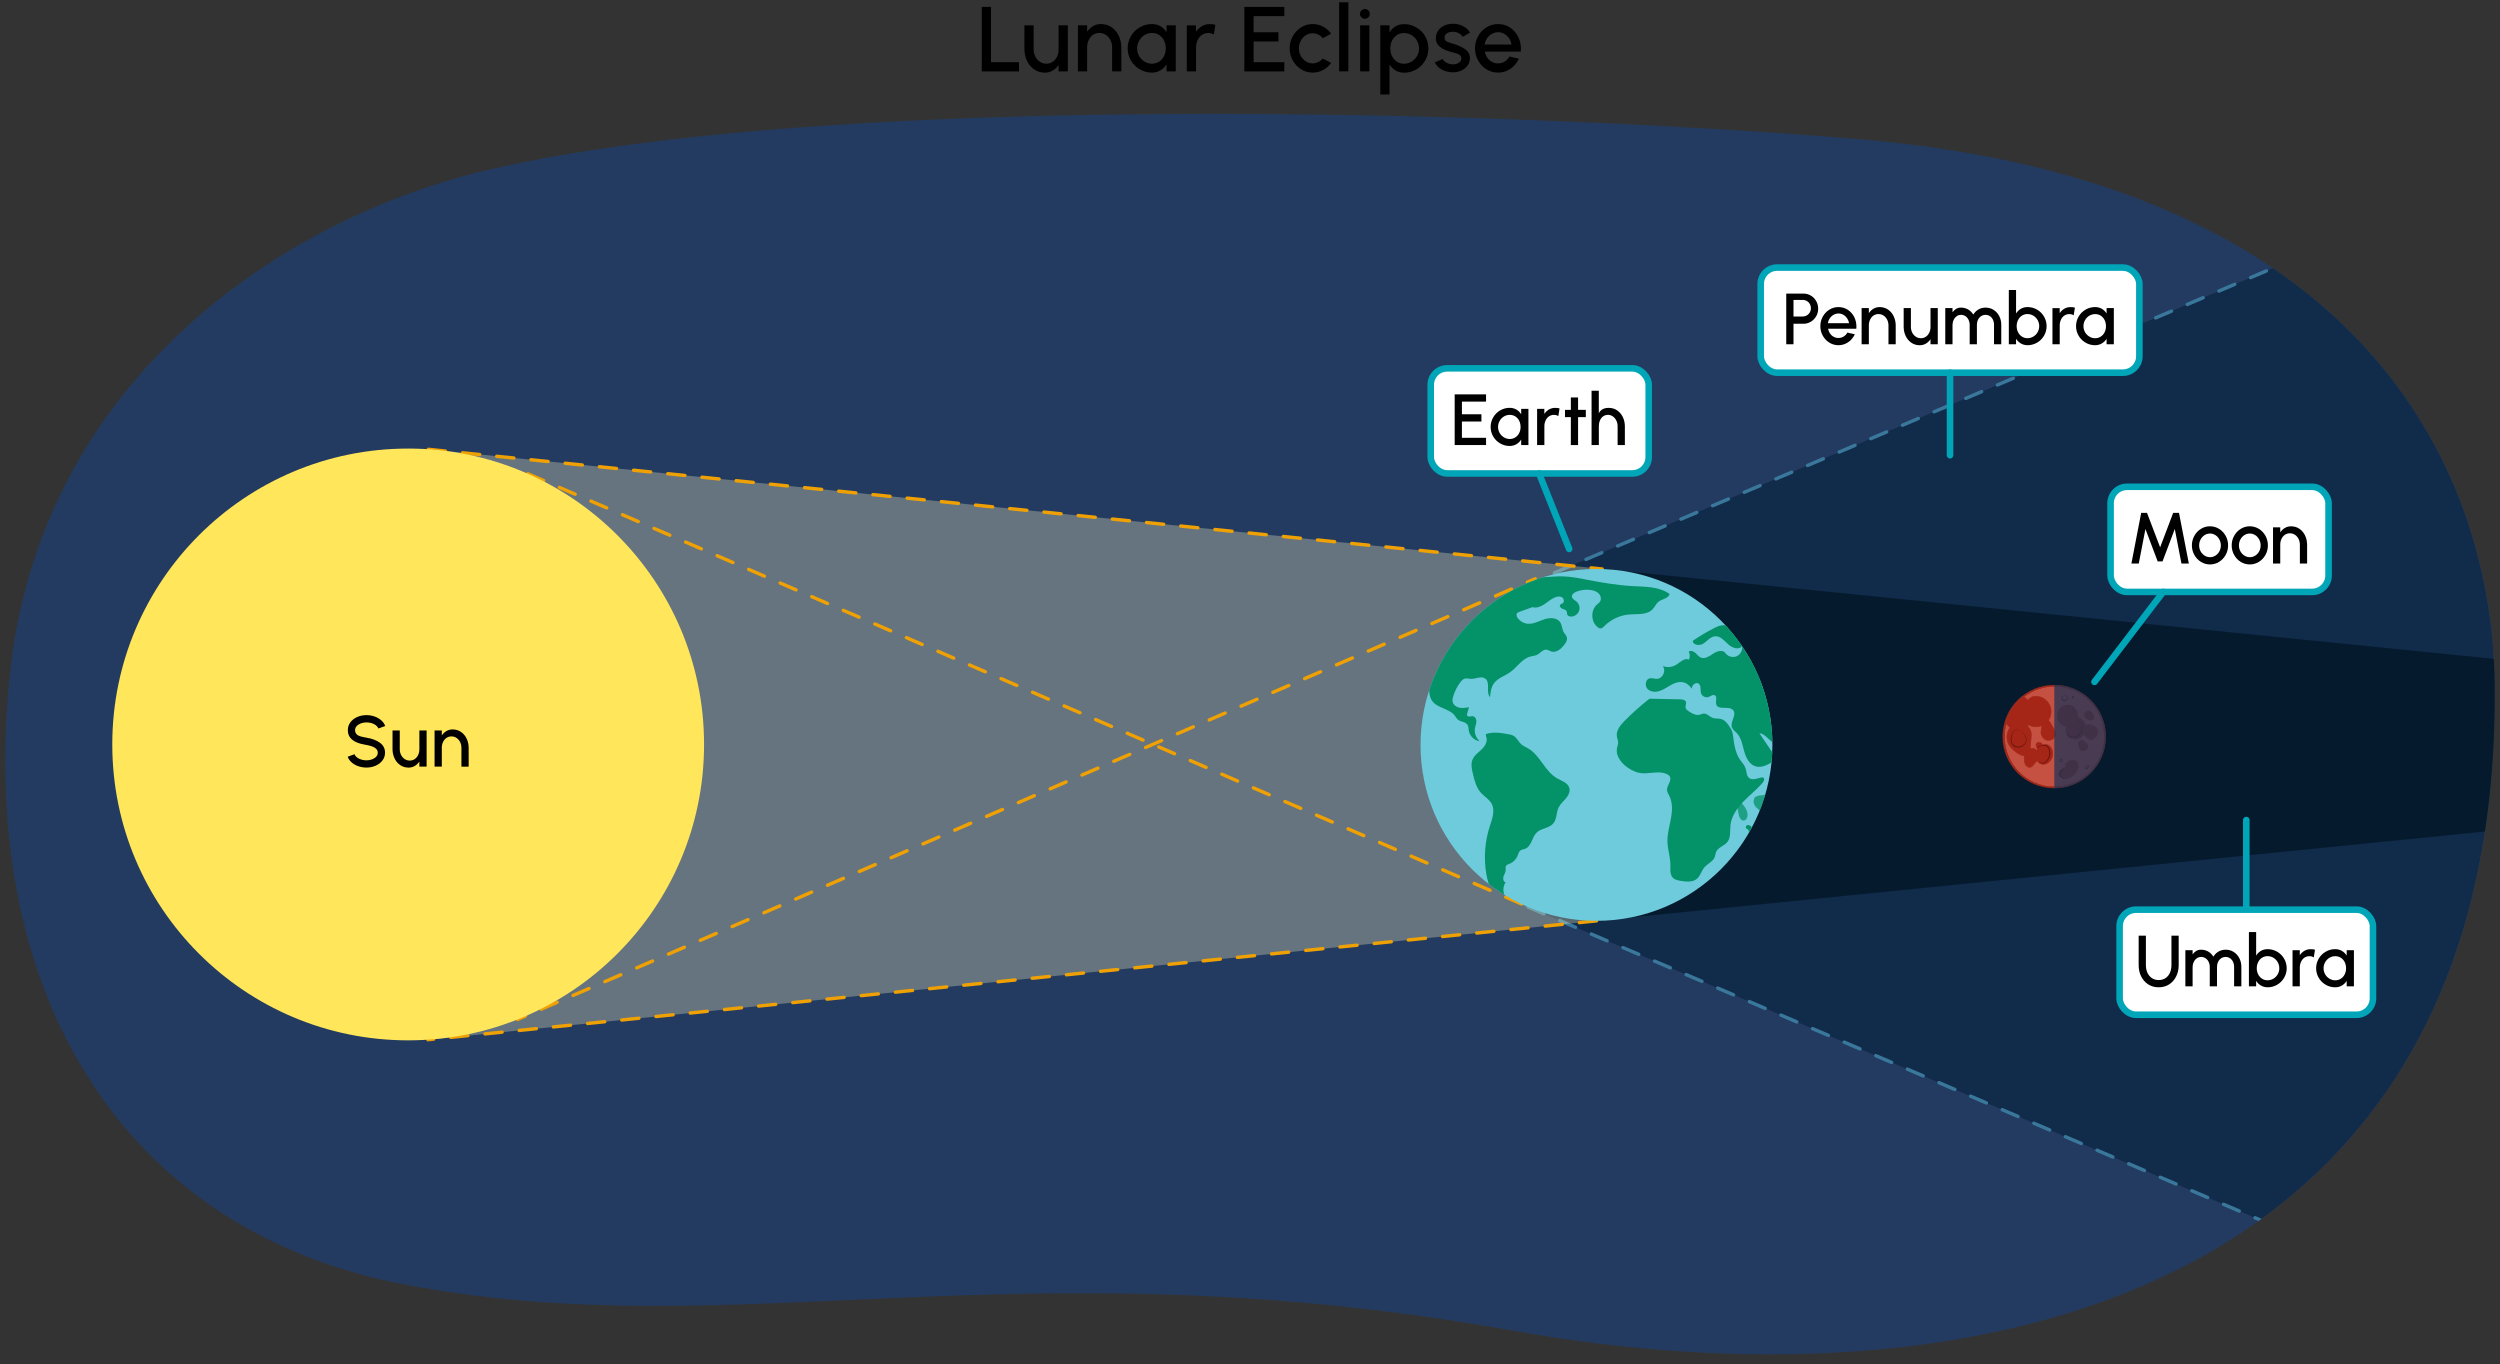 <?xml version="1.0" encoding="UTF-8"?>
<svg id="uuid-f1fe8cbf-f676-4fac-93d5-425cc1d0e5d1" data-name="Artwork" xmlns="http://www.w3.org/2000/svg" width="760" height="414.78" xmlns:xlink="http://www.w3.org/1999/xlink" viewBox="0 0 760 414.78">
  <rect x="0" y="0" width="760" height="414.78" fill="#333333" stroke="none"/>
  <defs>
    <clipPath id="uuid-913b02a9-6ce3-4a6a-98be-7a0e3c297a80">
      <path d="M2.896,206.015C11.825,115.606,86.139,65.723,150.013,51.248c102.437-23.215,304.253-17.994,414.106-9.028,158.014,12.897,193.469,104.681,194.245,165.085,2.421,188.317-159.498,222.015-297.772,197.328-152.742-27.27-236.476,5.159-337.823-14.187C39.952,374.637-6.912,305.324,2.896,206.015Z" style="fill: none;"/>
    </clipPath>
    <clipPath id="uuid-c6c45e93-d13d-44db-9c5a-e591e5d4a7a0">
      <circle cx="624.47" cy="223.918" r="15.706" style="fill: none;"/>
    </clipPath>
    <clipPath id="uuid-cdd7750e-2499-4f9e-a794-d0e29f68c8ca">
      <rect x="607.933" y="207.214" width="33.226" height="33.407" style="fill: none;"/>
    </clipPath>
    <clipPath id="uuid-bb32f1c8-5e2e-4eb6-ac1a-80c0a78da860">
      <rect x="607.933" y="207.214" width="33.226" height="33.407" style="fill: none;"/>
    </clipPath>
    <clipPath id="uuid-36f8e013-e2fd-49ec-b613-164a0ffa4f5f">
      <path d="M609.32,223.918c0,8.455,6.817,15.309,15.227,15.309s15.226-6.854,15.226-15.309-6.817-15.309-15.226-15.309-15.227,6.854-15.227,15.309" style="fill: none;"/>
    </clipPath>
    <clipPath id="uuid-cb57bf85-579e-4926-9797-090bcb37aded">
      <rect x="607.933" y="207.214" width="33.226" height="33.407" style="fill: none;"/>
    </clipPath>
    <clipPath id="uuid-49b8658a-6b9d-4563-bd24-a70cca196bc9">
      <path d="M609.32,223.918c0,8.455,6.817,15.309,15.227,15.309s15.226-6.854,15.226-15.309-6.817-15.309-15.226-15.309-15.227,6.854-15.227,15.309" style="fill: none;"/>
    </clipPath>
    <clipPath id="uuid-1aaf6b52-59a0-42d2-b7f4-5efbfc40ec54">
      <rect x="607.933" y="207.214" width="33.226" height="33.407" style="fill: none;"/>
    </clipPath>
    <clipPath id="uuid-0e84e069-c9f6-4b9e-a015-5cb5cfde63c4">
      <circle cx="485.324" cy="226.45" r="53.484" style="fill: #6dcbdb;"/>
    </clipPath>
  </defs>
  <path d="M2.896,206.015C11.825,115.606,86.139,65.723,150.013,51.248c102.437-23.215,304.253-17.994,414.106-9.028,158.014,12.897,193.469,104.681,194.245,165.085,2.421,188.317-159.498,222.015-297.772,197.328-152.742-27.27-236.476,5.159-337.823-14.187C39.952,374.637-6.912,305.324,2.896,206.015Z" style="fill: #233b60;"/>
  <g style="clip-path: url(#uuid-913b02a9-6ce3-4a6a-98be-7a0e3c297a80);">
    <g style="opacity: .7;">
      <polygon points="842.923 17.08 470.01 175.206 464.539 275.74 824.519 429.609 842.923 17.08" style="fill: #0a2342;"/>
    </g>
    <polygon points="485.324 172.785 902.937 214.891 862.936 241.969 485.324 279.94 485.324 172.785" style="fill: #051b2d;"/>
    <line x1="464.539" y1="275.74" x2="824.519" y2="429.609" style="fill: none; stroke: #3a789b; stroke-dasharray: 0 0 5.225 5.225; stroke-linecap: round; stroke-miterlimit: 10; stroke-width: 1.045px;"/>
    <line x1="842.923" y1="17.08" x2="470.01" y2="175.206" style="fill: none; stroke: #3a789b; stroke-dasharray: 0 0 5.225 5.225; stroke-linecap: round; stroke-miterlimit: 10; stroke-width: 1.045px;"/>
  </g>
  <polygon points="130.226 136.569 487.069 172.961 485.324 279.94 130.099 316.066 130.226 136.569" style="fill: #fffac7; opacity: .3;"/>
  <g style="clip-path: url(#uuid-c6c45e93-d13d-44db-9c5a-e591e5d4a7a0);">
    <g>
      <g style="clip-path: url(#uuid-cdd7750e-2499-4f9e-a794-d0e29f68c8ca);">
        <g>
          <g style="clip-path: url(#uuid-bb32f1c8-5e2e-4eb6-ac1a-80c0a78da860);">
            <path d="M639.773,223.918c0-8.455-6.817-15.309-15.226-15.309s-15.226,6.854-15.226,15.309,6.817,15.309,15.226,15.309,15.226-6.854,15.226-15.309" style="fill: #fff8f7;"/>
          </g>
          <g style="clip-path: url(#uuid-36f8e013-e2fd-49ec-b613-164a0ffa4f5f);">
            <g>
              <path d="M623.543,216.316c.007-2.563-2.066-4.647-4.629-4.654-2.557,0-2.817,2.46-5.628,4.459-2.087,1.485,3.071,4.849,5.628,4.849,2.563-.007,4.636-2.09,4.629-4.654" style="fill: #510b0b;"/>
              <path d="M617.508,223.628c.242-2.364-2.116-4.398-4.349-3.835s-3.537,3.04-2.916,5.534,4.901,5.522,6.027,3.969c1.355-1.87,.975-3.11,1.237-5.668" style="fill: #510b0b;"/>
              <path d="M617.264,216.312c-.622-2.493-.443-6.194-5.167-3.496-2.001,1.143-3.537,3.041-2.916,5.534s2.935,4.058,5.167,3.495,3.538-3.04,2.916-5.533" style="fill: #510b0b;"/>
              <path d="M623.92,229.974c.436-1.649-.303-3.277-1.651-3.638s-2.793,.685-3.229,2.333,.304,3.277,1.651,3.637,2.794-.684,3.229-2.333" style="fill: #510b0b;"/>
              <path d="M619.671,230.966c1.323-.951-.217-3.122-1.418-3.443s-2.916,.645-2.931,2.28c-.017,1.842,.217,3.122,1.418,3.443s1.55-1.288,2.931-2.28" style="fill: #510b0b;"/>
              <path d="M624.783,222.538c.536,1.825-1.125,2.571-2.207,2.571s-2.34-1.525-2.12-2.695c.655-3.474,.248-4.783,1.274-4.438,.844,.284,2.716,3.419,3.052,4.561" style="fill: #510b0b;"/>
              <path d="M620.956,226.591c0,.509-.158,1.681-.665,1.681s-1.377-1.224-1.377-1.733c-.001-.508,.409-.92,.917-.922h0c.506,0,1.125,.464,1.125,.973" style="fill: #510b0b;"/>
              <path d="M631.635,217.585c0,1.814-1.383,3.284-3.09,3.284s-3.09-1.471-3.09-3.284,1.384-3.284,3.09-3.284,3.09,1.47,3.09,3.284" style="fill: #510b0b;"/>
              <path d="M628.107,220.832c-.473-1.736,.45-3.247,2.046-3.247s3.995,1.585,3.995,3.385-1.528,3.903-3.116,3.74c-3.417-.354-2.347-1.754-2.925-3.876" style="fill: #510b0b;"/>
              <path d="M632.205,227.683c.021,.079,.055,.155,.101,.223,.099,.109,.233,.181,.379,.204,.56,.137,1.198,.074,1.64-.298,.31-.267,.471-.667,.434-1.075-.055-.504-.462-.713-.82-.997-.346-.273-.677-.648-1.154-.648-.437,.036-.816,.314-.982,.72-.097,.291,.048,.642,.124,.924,.086,.317,.179,.633,.28,.946" style="fill: #510b0b;"/>
              <path d="M633.828,220.74c-.082,.059-.151,.133-.205,.218-.056,.115-.089,.24-.096,.368-.07,.571-.138,1.166,.052,1.708,.195,.556,.635,.983,1.061,1.388,.259,.246,.555,.509,.912,.509,.276-.027,.537-.138,.748-.319,.391-.259,.741-.577,1.036-.942,.296-.37,.453-.833,.443-1.307-.037-.632-.461-1.192-.992-1.531-.404-.242-.847-.413-1.309-.506-.311-.099-.645-.089-.95,.027-.25,.095-.486,.225-.7,.386" style="fill: #510b0b;"/>
              <path d="M633.69,217.317c-.031,.282,.056,.564,.241,.779,.334,.291,.694,.55,1.076,.775,.231,.148,.513,.094,.786,.084,.168-.026,.32-.115,.425-.248,.175-.152,.293-.359,.335-.587,.003-.148-.022-.294-.075-.432-.079-.306-.202-.598-.366-.868-.188-.247-.437-.439-.723-.558-.538-.316-1.231-.136-1.547,.402-.116,.197-.169,.424-.153,.652" style="fill: #510b0b;"/>
              <path d="M627.914,232.421c-.07,.303-.059,.624-.165,.916-.896,.126-1.625,.784-1.842,1.662-.069,.238-.054,.493,.042,.721,.07,.128,.165,.241,.279,.332,.768,.659,1.918,.753,2.859,.385s1.685-1.138,2.197-2.013c.313-.535,.554-1.138,.527-1.758s-.376-1.254-.954-1.475c-.463-.177-.981-.069-1.461,.057-.572,.15-1.334,.538-1.481,1.17" style="fill: #510b0b;"/>
            </g>
          </g>
          <g style="clip-path: url(#uuid-cb57bf85-579e-4926-9797-090bcb37aded);">
            <ellipse cx="624.546" cy="223.918" rx="15.226" ry="15.309" style="fill: none; stroke: #510b0b; stroke-miterlimit: 10; stroke-width: .137px;"/>
          </g>
          <g style="clip-path: url(#uuid-49b8658a-6b9d-4563-bd24-a70cca196bc9);">
            <g>
              <path d="M623.543,216.316c.007-2.563-2.066-4.647-4.629-4.654-2.557,0-2.817,2.46-5.628,4.459-2.087,1.485,3.071,4.849,5.628,4.849,2.563-.007,4.636-2.09,4.629-4.654h0Z" style="fill: none; stroke: #510b0b; stroke-miterlimit: 10; stroke-width: .137px;"/>
              <path d="M617.508,223.628c.242-2.364-2.116-4.398-4.349-3.835s-3.537,3.04-2.916,5.534,4.901,5.522,6.027,3.969c1.356-1.87,.976-3.11,1.238-5.668Z" style="fill: none; stroke: #510b0b; stroke-miterlimit: 10; stroke-width: .137px;"/>
              <path d="M617.264,216.312c-.622-2.493-.443-6.194-5.167-3.496-2.001,1.143-3.537,3.041-2.916,5.534s2.935,4.058,5.167,3.495,3.537-3.04,2.916-5.533Z" style="fill: none; stroke: #510b0b; stroke-miterlimit: 10; stroke-width: .137px;"/>
              <path d="M623.92,229.974c.436-1.649-.303-3.277-1.651-3.638s-2.793,.685-3.229,2.333,.304,3.277,1.651,3.637,2.794-.684,3.229-2.333Z" style="fill: none; stroke: #510b0b; stroke-miterlimit: 10; stroke-width: .137px;"/>
              <path d="M619.671,230.966c1.323-.951-.217-3.122-1.418-3.443s-2.916,.645-2.931,2.28c-.017,1.842,.217,3.122,1.418,3.443s1.55-1.288,2.931-2.28Z" style="fill: none; stroke: #510b0b; stroke-miterlimit: 10; stroke-width: .137px;"/>
              <path d="M624.783,222.538c.536,1.825-1.125,2.571-2.207,2.571s-2.34-1.525-2.12-2.695c.655-3.474,.248-4.783,1.274-4.438,.844,.286,2.716,3.42,3.052,4.562Z" style="fill: none; stroke: #510b0b; stroke-miterlimit: 10; stroke-width: .137px;"/>
              <path d="M620.956,226.591c0,.509-.158,1.681-.665,1.681s-1.377-1.224-1.377-1.733c-.001-.508,.409-.92,.917-.922h0c.507,0,1.125,.464,1.125,.973Z" style="fill: none; stroke: #510b0b; stroke-miterlimit: 10; stroke-width: .137px;"/>
              <path d="M631.635,217.585c0,1.814-1.383,3.284-3.09,3.284s-3.09-1.471-3.09-3.284,1.384-3.284,3.09-3.284,3.09,1.47,3.09,3.284Z" style="fill: none; stroke: #510b0b; stroke-miterlimit: 10; stroke-width: .137px;"/>
              <path d="M628.107,220.832c-.473-1.736,.45-3.247,2.046-3.247s3.995,1.585,3.995,3.385-1.528,3.903-3.116,3.74c-3.417-.355-2.347-1.755-2.925-3.878Z" style="fill: none; stroke: #510b0b; stroke-miterlimit: 10; stroke-width: .137px;"/>
              <path d="M632.205,227.683c.021,.079,.055,.155,.101,.223,.099,.109,.233,.181,.379,.204,.56,.137,1.198,.074,1.64-.298,.31-.267,.471-.667,.434-1.075-.055-.504-.462-.713-.82-.997-.346-.273-.677-.648-1.154-.648-.437,.036-.816,.314-.982,.72-.097,.291,.048,.642,.124,.924,.086,.318,.179,.634,.28,.947Z" style="fill: none; stroke: #510b0b; stroke-miterlimit: 10; stroke-width: .137px;"/>
              <path d="M633.828,220.74c-.082,.059-.151,.133-.205,.218-.056,.115-.089,.24-.096,.368-.07,.571-.138,1.166,.052,1.708,.195,.556,.635,.983,1.061,1.388,.259,.246,.555,.509,.912,.509,.276-.027,.537-.138,.748-.319,.391-.259,.741-.577,1.036-.942,.296-.37,.453-.833,.443-1.307-.037-.632-.461-1.192-.992-1.531-.404-.242-.847-.413-1.309-.506-.311-.099-.645-.089-.95,.027-.25,.095-.486,.225-.7,.386Z" style="fill: none; stroke: #510b0b; stroke-miterlimit: 10; stroke-width: .137px;"/>
              <path d="M633.69,217.317c-.031,.282,.056,.564,.241,.779,.334,.291,.694,.55,1.076,.775,.231,.148,.513,.094,.786,.084,.168-.026,.32-.115,.425-.248,.175-.152,.293-.359,.335-.587,.003-.148-.022-.294-.075-.432-.079-.306-.202-.598-.366-.868-.188-.247-.437-.439-.723-.558-.538-.316-1.231-.136-1.547,.402-.116,.197-.169,.424-.153,.652h0Z" style="fill: none; stroke: #510b0b; stroke-miterlimit: 10; stroke-width: .137px;"/>
              <path d="M627.914,232.421c-.07,.303-.059,.624-.165,.916-.896,.126-1.625,.784-1.842,1.662-.069,.238-.054,.493,.042,.721,.07,.128,.165,.241,.279,.332,.768,.659,1.918,.753,2.859,.385s1.685-1.138,2.197-2.013c.313-.535,.554-1.138,.527-1.758s-.376-1.254-.954-1.475c-.463-.177-.981-.069-1.461,.057-.572,.151-1.334,.539-1.481,1.171Z" style="fill: none; stroke: #510b0b; stroke-miterlimit: 10; stroke-width: .137px;"/>
            </g>
          </g>
          <g style="clip-path: url(#uuid-1aaf6b52-59a0-42d2-b7f4-5efbfc40ec54);">
            <ellipse cx="624.546" cy="223.918" rx="15.226" ry="15.309" style="fill: none; stroke: #510b0b; stroke-miterlimit: 10; stroke-width: .137px;"/>
          </g>
        </g>
      </g>
      <circle cx="624.47" cy="223.918" r="15.706" style="fill: #b72c1a; opacity: .82;"/>
    </g>
    <g>
      <g style="isolation: isolate;">
        <path d="M627.952,211.464c-1.011-.163-1.498,1.273-.415,1.428,.388,.086,.732-.22,.813-.637,.124-.417-.192-.851-.723-.791,.487-.214,1.014,.256,.906,.814-.052,.843-1.163,1.169-1.666,.487-.515-.714,.387-1.631,1.085-1.301h0Z" style="fill: #510b0b;"/>
      </g>
      <g style="isolation: isolate;">
        <path d="M628.296,220.788c-1.367,4.47,4.854,4.096,4.546,.038-.008-1.072-.861-1.97-1.921-2.139,2.55,.134,2.712,3.765,.905,5.02-2.295,1.484-4.732-.368-3.529-2.919h0Z" style="fill: #510b0b;"/>
      </g>
      <g style="isolation: isolate;">
        <path d="M619.161,227.918c.175-1.046,1.415-1.565,2.397-1.453,1.136,.13,1.664,1.362,1.732,2.383,.081,2.038-2.225,4.585-3.906,2.374,1.762,1.899,3.705-.391,3.668-2.368-.048-.916-.503-2.059-1.524-2.206-.941-.151-2.091,.35-2.366,1.27h0Z" style="fill: #510b0b;"/>
      </g>
      <g style="isolation: isolate;">
        <path d="M628.504,234.08c-.532,.087-1.117-.052-1.538,.117-.949,.45-.801,1.74,.087,2.21,.409,.26,.942,.375,1.444,.176-.376,.321-1.095,.237-1.533-.014-1.071-.486-1.237-2.086-.058-2.548,.517-.137,1.127,.01,1.597,.058h0Z" style="fill: #510b0b;"/>
      </g>
      <g style="isolation: isolate;">
        <path d="M625.991,230.887c.004,.401,.653,.85,.757,.344,.121-.429-.617-.645-.757-.125-.099-.242,.291-.56,.561-.461,.472,.059,.607,.755,.184,.982-.41,.189-.92-.398-.745-.74h0Z" style="fill: #510b0b;"/>
      </g>
      <g style="isolation: isolate;">
        <path d="M634.222,232.648c-.132,.299-.19,.854,.092,.956,.61-.271,.576-1.478-.201-.738,.021-.24,.499-.574,.741-.211,.28,.422-.063,1.03-.509,1.164-.555,.009-.417-.988-.124-1.171h0Z" style="fill: #510b0b;"/>
      </g>
      <g style="isolation: isolate;">
        <path d="M629.943,211.674c.072,.186,.135,.35,.163,.508-.308-.259,.053-.072,.303-.178-.279,.343-.072-.006-.131-.288l.125,.151c-.095-.036-.168-.087-.249-.076-.081,.005-.211,.055-.325,.11-.03-.053,.2-.211,.273-.242,.106-.044,.3-.035,.38,.028,.026,.176,.041,.359,0,.537-.184,.049-.372,.023-.552-.004-.003-.018-.009-.532-.011-.549l.024,.004h0Z" style="fill: #510b0b;"/>
      </g>
      <g style="isolation: isolate;">
        <path d="M614.225,222.331c-1.959-1.749-3.215,1.709-2.657,3.26,.154,.604,.64,1.047,1.19,1.263,1.098,.489,2.609-.143,3.025-1.343,.504-1.297-.468-2.538-1.558-3.181h0Zm.015-.019c1.132,.623,2.153,1.888,1.667,3.241-.41,1.284-1.983,2.024-3.237,1.522-1.999-.809-1.665-3.863-.225-5.061,.612-.428,1.302-.182,1.794,.299h0Z" style="fill: #510b0b;"/>
      </g>
    </g>
    <rect x="624.511" y="206.747" width="20.402" height="35.468" style="fill: #1f3557; opacity: .75;"/>
  </g>
  <line x1="160.466" y1="144.024" x2="466.71" y2="276.603" style="fill: none; stroke: #efa003; stroke-dasharray: 0 0 5.225 5.225; stroke-linecap: round; stroke-miterlimit: 10; stroke-width: 1.045px;"/>
  <g>
    <line x1="466.71" y1="175.947" x2="464.313" y2="176.985" style="fill: none; stroke: #efa003; stroke-linecap: round; stroke-miterlimit: 10; stroke-width: 1.045px;"/>
    <line x1="459.478" y1="179.078" x2="162.144" y2="307.836" style="fill: none; stroke: #efa003; stroke-dasharray: 0 0 5.269 5.269; stroke-linecap: round; stroke-miterlimit: 10; stroke-width: 1.045px;"/>
    <line x1="159.727" y1="308.882" x2="157.329" y2="309.921" style="fill: none; stroke: #efa003; stroke-linecap: round; stroke-miterlimit: 10; stroke-width: 1.045px;"/>
  </g>
  <line x1="485.324" y1="279.94" x2="130.099" y2="316.066" style="fill: none; stroke: #efa003; stroke-dasharray: 0 0 5.225 5.225; stroke-linecap: round; stroke-miterlimit: 10; stroke-width: 1.045px;"/>
  <line x1="130.226" y1="136.59" x2="487.069" y2="172.981" style="fill: none; stroke: #efa003; stroke-dasharray: 0 0 5.225 5.225; stroke-linecap: round; stroke-miterlimit: 10; stroke-width: 1.045px;"/>
  <circle cx="124.085" cy="226.314" r="89.951" style="fill: #ffe65a;"/>
  <g id="uuid-1daaee2a-c372-4444-a752-619f921581d6" data-name="Earth">
    <circle cx="485.324" cy="226.45" r="53.484" style="fill: #6dcbdb;"/>
    <g style="clip-path: url(#uuid-0e84e069-c9f6-4b9e-a015-5cb5cfde63c4);">
      <g>
        <path d="M502.419,185.181c.651-.703,1.015-1.663,1.77-2.253,1.115-.873,3.044-.972,3.363-2.351-3.174-2.293-7.405-2.197-11.314-2.406-4.685-.251-9.32-1.071-13.928-1.956-2.399-.461-4.809-.942-7.252-1.001-2.925-.071-5.851,.466-8.769,.244-2.268-.173-4.518-.802-6.783-.596-3.353,.305-6.36,2.409-9.721,2.616-4.941,.305-9.523-3.53-14.434-2.903-1.415,.181-2.754,.727-4.075,1.269-3.897,1.599-8.013,3.369-10.404,6.836,2.621,.806,5.369-.498,8.084-.885,2.976-.425,6.1,.317,8.577,2.019,.422,2.163-.553,5.096-1.907,6.81-1.382,1.748-3.095,3.249-4.208,5.179-1.114,1.93-1.496,4.532-.136,6.297,.624,.81,1.546,1.355,2.151,2.179,1.797,2.449,.176,6.264,1.912,8.757,1.604,2.304,5.269,2.309,6.947,4.56,.283,.379,.501,.815,.856,1.128,.861,.757,2.351,.649,2.975,1.61,.335,.517,.297,1.179,.395,1.788,.262,1.628,1.685,2.997,3.321,3.197-1.144-.954-1.717-2.546-1.445-4.011,.126-.678,.419-1.329,.432-2.018,.013-.69-.386-1.471-1.071-1.55-.644-.075-1.576,.349-1.772-.269-.052-.164-.007-.342,.038-.508,.177-.657,.355-1.313,.532-1.97-.962,.175-1.954,.349-2.91,.142s-1.877-.892-2.053-1.854c-.09-.494,.021-1.001,.159-1.484,.451-1.579,1.197-3.074,2.186-4.385,.378-.501,.836-1.002,1.449-1.136,.53-.116,1.074,.066,1.616,.097,1.559,.091,3.318-1.007,4.552-.051,1.582,1.224,.1,4.117,1.412,5.627,.15-1.467,.326-3.009,1.185-4.207,1.167-1.628,3.279-2.219,4.915-3.376,2.122-1.501,3.58-4.057,6.084-4.756,.727-.203,1.511-.235,2.18-.583,.96-.499,1.698-1.633,2.775-1.534,.532,.049,.982,.406,1.491,.567,1.463,.464,2.901-.74,3.862-1.936,.562-.7,1.111-1.578,.854-2.437-.16-.535-.602-.931-.889-1.411-.57-.952-.508-2.195-1.126-3.117-.981-1.463-3.156-1.445-4.827-.888-1.67,.558-3.305,1.502-5.059,1.345-1.207-.108-2.353-.773-3.046-1.768-.299-.429-.503-1.044-.17-1.447,.159-.193,.406-.286,.641-.371,1.338-.486,2.676-.971,4.014-1.457,1.191,.362,2.518-.147,3.576-.84,1.124-.737,2.127-1.692,3.383-2.171,.669-.255,1.468-.349,2.067,.042,.599,.392,.772,1.407,.179,1.807-.253,.171-.604,.214-.777,.466-.296,.429,.194,.983,.68,1.172,.486,.189,1.086,.307,1.301,.782,.143,.317,.058,.701,.198,1.019,.185,.42,.7,.588,1.159,.586,1.046-.006,2.052-.714,2.411-1.696,.359-.982,.046-2.172-.75-2.851-.534-.455-1.315-.79-1.402-1.486-.091-.724,.655-1.259,1.334-1.527,1.384-.546,2.912-.725,4.385-.512,.884,.128,1.787,.417,2.411,1.056,.625,.639,.883,1.695,.407,2.451-.244,.387-.638,.648-.977,.954-1.944,1.751-1.795,5.288,.291,6.868,.229,.174,.49,.33,.778,.342,.504,.021,.907-.389,1.263-.747,1.987-1.997,4.699-3.258,7.507-3.489,2.505-.207,5.442,.227,7.149-1.617Z" style="fill: #049268;"/>
        <path d="M473.336,236.6c-3.697-2.108-5.12-6.976-8.804-9.105-.704-.407-1.482-.707-2.088-1.249-.834-.745-1.278-1.892-2.222-2.49-.551-.349-1.213-.47-1.855-.584-2.227-.394-4.583-.778-6.699,.022l.114,.761c.574,1.316-.293,2.819-1.323,3.819-1.03,1.001-2.302,1.858-2.834,3.192-.527,1.319-.207,2.806,.118,4.189,.49,2.081,1.028,4.257,2.456,5.848,1.046,1.165,2.527,1.962,3.267,3.342,1.125,2.099,.141,4.641-.59,6.908-1.496,4.639-1.853,9.64-1.032,14.444,.337,1.968,.89,3.95,2.06,5.568,1.17,1.618,3.053,2.824,5.048,2.761-1.921-1.123-2.532-3.992-1.236-5.801-.681-.138-.869-1.058-.666-1.722,.203-.664,.642-1.267,.674-1.961,.02-.443-.123-.925,.101-1.307,.207-.352,.643-.478,1.023-.627,1.137-.447,2.072-1.381,2.521-2.517,.211-.533,.342-1.142,.788-1.504,.419-.341,1.005-.366,1.508-.562,1.936-.753,2.024-3.545,3.532-4.975,1.383-1.312,3.732-1.251,4.978-2.693,1.14-1.319,.892-3.342,1.656-4.909,.51-1.047,1.436-1.818,2.189-2.707,.753-.888,1.367-2.06,1.06-3.183-.432-1.584-2.317-2.146-3.743-2.959Z" style="fill: #049268;"/>
        <path d="M536.049,236.41c-.216-.129-.491-.084-.735-.022-1.221,.309-2.653,.903-3.617,.093-.829-.696-.718-1.978-1.073-3.001-.324-.932-1.05-1.656-1.616-2.465-1.426-2.038-1.825-4.602-2.13-7.07-.076-.612-.151-1.235-.391-1.803-.138-.325-.327-.626-.516-.925-.686-1.087-1.476-2.256-2.709-2.618-.879-.258-1.859-.056-2.709-.398-.89-.358-1.577-1.284-2.536-1.27-.485,.007-.928,.264-1.402,.365-1.132,.242-2.242-.415-3.215-1.043-.411-.266-.855-.576-.97-1.052-.148-.613,.314-1.279,.08-1.865-.243-.611-1.047-.72-1.705-.734-3.099-.064-6.198-.129-9.296-.193l-.302,.192c-2.586,2.026-5.041,4.219-7.345,6.561-1.297,1.319-2.641,2.977-2.325,4.8,.103,.596,.384,1.164,.382,1.77-.002,.511-.207,.997-.318,1.496-.628,2.811,1.751,5.434,4.293,6.79,.778,.415,1.597,.77,2.463,.939,2.758,.538,5.792-.829,8.34,.357,.366,.171,.723,.404,.925,.754,.727,1.256-.936,2.676-.849,4.125,.039,.643,.421,1.204,.71,1.78,1.056,2.105,.906,4.606,.475,6.921-.431,2.315-1.118,4.614-1.056,6.968,.063,2.386,.896,4.708,.903,7.095,.004,1.352-.192,2.9,.746,3.874,.641,.665,1.625,.836,2.538,.973,1.629,.243,3.48,.429,4.747-.625,1.071-.891,1.381-2.411,2.28-3.477,.991-1.174,2.684-1.793,3.2-3.24,.169-.474,.188-.993,.378-1.459,.581-1.425,2.448-1.817,3.416-3.014,1.101-1.361,.771-3.329,.948-5.071,.28-2.756,1.951-5.182,3.87-7.179,1.92-1.997,4.138-3.703,5.931-5.816,.377-.445,.691-1.216,.19-1.515Z" style="fill: #049268;"/>
        <path d="M568.654,248.373c1.068-.53,.489-2.124-.081-3.171-.84-1.538-.963-4.04,.735-4.481,.268,1.262,.931,2.704,1.929,3.335-.005,.039-.008,.078-.007,.118,.013,.578,.538,1.008,1.086,1.05,.634,.049,1.183-.379,1.661-.742,.878-.666,1.768-1.551,1.938-2.692,.168-1.129-.454-2.015-1.032-2.913l-.005-.008c.705-.389,1.498-.652,2.251-.844,1.978-.503,4.055-.725,5.768-1.933,.209-.147,.28-.38,.249-.598,1.525-.985,2.528-2.612,3.154-4.328,.882-2.419,1.207-5.011,1.631-7.54,.43-.333,.763-.762,.887-1.347,.121-.57-.005-1.144-.153-1.7l.689-.901c.419-.548,.873-1.086,1.028-1.776,.236-1.056-.356-2.044-.952-2.863-.59-.81-1.224-1.565-1.367-2.591-.161-1.157,.182-2.325,.978-3.184,.069-.074,.112-.153,.136-.233,.971-.099,1.942-.199,2.914-.298,.469-.047,.97-.088,1.381,.142,.399,.226,.625,.66,.793,1.085,.489,1.232,.677,2.571,1.205,3.786,.525,1.215,1.525,2.361,2.843,2.508,.329-2.128,.058-4.348-.776-6.335,.304-1.286,2.637,.364,3.57-.574,.521-.522,.156-1.399-.232-2.027,1.779,.207,3.555,.414,5.331,.621-3.232-3.645-8.105-5.399-12.898-6.26-4.796-.861-9.712-.969-14.464-2.035-2.121-.475-4.228-1.155-6.038-2.361-2.303-1.533-4.234-3.958-6.983-4.3-2.427-.302-4.811,1.16-7.245,.893-.957-.106-1.865-.476-2.803-.695-4.604-1.072-9.277,1.537-14.002,1.48-1.015-.012-2.099-.182-2.849-.866-.747-.686-.95-2.033-.174-2.687-2.02-.401-3.404,1.938-5.205,2.938-1.355,.755-3.124,.702-4.433-.132-1.744-1.11-2.732-3.464-4.772-3.809-1.119-.188-2.227,.314-3.239,.83-2.246,1.152-4.417,2.446-6.497,3.871,.034,1.38,2.138,1.573,3.286,.808,1.145-.767,2.074-2.043,3.448-2.179,1.605-.159,2.832,1.3,4.007,2.406,1.178,1.104,3.25,1.881,4.243,.609,.221,1.272-.565,2.647-1.774,3.106-1.206,.459-2.705-.052-3.385-1.151-.922-.982-2.568-.404-3.687,.35-1.119,.751-2.45,1.666-3.691,1.146-.684-.285-1.123-.939-1.676-1.429-.55-.492-1.426-.82-2.004-.359,.4,.733,.42,1.663,.052,2.413-1.335-.639-2.638,.813-3.899,1.59-1.205,.739-2.762,.875-4.076,.351,1.176,1.362,.012,3.907-1.786,3.908-.73,.002-1.462-.332-2.17-.155-1.249,.315-1.556,2.178-.707,3.145,.849,.968,2.344,1.108,3.579,.744,1.234-.364,2.302-1.134,3.42-1.772,1.12-.637,2.392-1.163,3.664-.959,1.215,.191,2.149,.977,2.871,1.998,0-.124,.008-.247,.03-.373,.149-.922,1.266-1.704,2.035-1.175,.868,.601,.401,1.978,.754,2.972,.312,.886,1.409,1.402,2.29,1.076,.619-.228,1.234-.804,1.834-.528,.926,.427,.158,1.88,.491,2.845,.623,1.811,3.926,.237,5.135,1.724,1.147,1.406-.993,3.518-.37,5.223,.254,.698,.913,1.144,1.427,1.679,1.394,1.448,1.739,3.569,2.267,5.51,.529,1.94,1.528,4.033,3.447,4.632,1.919,.599,3.907-.543,5.596-1.637,.27-.174,.569-.392,.6-.713,.027-.252-.119-.484-.263-.692-1.578-2.339-3.157-4.675-4.733-7.011,1.483,.136,2.46,1.537,3.621,2.47,3.608,2.897,9.956,1.769,12.261,5.776,.665,1.154,.817,2.522,.959,3.846l.753,7.107c1.265-.012,2.194-1.212,2.636-2.397,.44-1.185,.615-2.498,1.351-3.527,.9-1.259,2.454-1.841,3.918-2.355,.606-.215,1.251-.431,1.881-.301,.91,.189,1.516,1.032,1.971,1.842,1.696,3.016,2.543,6.501,2.425,9.959-.026,.743-.088,1.517,.216,2.195,.304,.675,1.133,1.184,1.798,.852Zm5.857-6.361c.009-.11,.014-.22,.011-.329-.02-.624-.206-1.22-.474-1.786,.15,.23,.296,.463,.417,.712,.243,.502,.232,.968,.046,1.404Zm11.498-30.218c.18-.155,.349-.322,.505-.501-.025,.312-.044,.624-.059,.937-.149-.145-.298-.291-.447-.436Zm-4.636,17.068c-.016-.041-.033-.083-.05-.124,.112-.144,.224-.289,.335-.433-.091,.188-.187,.373-.285,.557Zm-1.05-1.881c-.065-.093-.131-.187-.199-.28,.019-.016,.039-.031,.058-.047,.089-.077,.168-.161,.245-.246-.035,.191-.069,.382-.104,.572Zm5.42-4.674c.194-.663,.543-1.252,1.111-1.706,.11-.088,.228-.168,.347-.244l-.009,.054c-.483,.632-.966,1.264-1.449,1.896Zm-.247-12.598c-.058,.043-.114,.09-.172,.134,.052-.048,.11-.092,.172-.134Zm-7.721,12.83c.167-.282,.531-.37,.859-.397,.035-.003,.071-.002,.106-.005-.177,.143-.332,.314-.446,.513-.218,.382-.25,.828-.144,1.243l-.017,.053c-.069-.112-.137-.225-.201-.338-.185-.329-.35-.743-.157-1.069Zm-4.88,13.145c-.052,.244,.052,.499,.241,.65-.141,.687-.112,1.402,.103,2.083l.009,.023c-.015,.012-.029,.026-.044,.038l-.016-.023c-.366-.523-.773-1.084-.76-1.723,.009-.405,.19-.76,.467-1.047Z" style="fill: #049268;"/>
        <path d="M531.163,248.382c.446-1.611-.733-3.178-1.834-4.436-.464-.53-.929-1.061-1.393-1.591-.074-.085-.193-.177-.287-.114-.068,.045,.023,.128,.071,.13l-.414,.696c.829,1.406,.925,3.107,1.293,4.697,.19,.82,.717,1.801,1.551,1.687,.516-.071,.875-.567,1.014-1.069Z" style="fill: #049268; opacity: .75;"/>
        <path d="M556.822,269.049c.085-1.188-.823-2.176-1.501-3.155-1.183-1.711-1.779-3.82-1.665-5.897,.065-1.195,.273-2.616-.642-3.387l-2.303,3.486c-.131,.198-.284,.413-.517,.465-.32,.072-.611-.198-.796-.468-.696-1.016-.816-2.401-.304-3.522-.418-.401-1.011-.321-1.627-.174-2.08-1.437-4.897-1.344-7.208-.435-.68,.268-1.334,.602-1.964,.97-.868,.191-1.714,.485-2.51,.884-.102,.051-.189,.122-.259,.204-.296-.035-.59-.118-.881-.169-.646-.114-1.297-.068-1.915,.155-1.237,.446-2.242,1.545-2.508,2.838-.926,1.187-1.662,2.53-2.02,3.951-.301,.398-.558,.825-.755,1.28-.364,.841-.478,1.828-.074,2.677,.32,.673,.854,1.135,1.524,1.32,.261,.422,.573,.812,.933,1.16,.386,.373,.914,.038,1.038-.382,.012-.04,.021-.08,.032-.12,2.356-.427,4.712-.854,7.069-1.281,.002,.085,.004,.168,.01,.245,.07,1.022,.731,1.805,1.767,1.952,.575,.082,1.109-.049,1.609-.279,.032,.31,.12,.611,.252,.895,.002,.028,.002,.056,.006,.084,.1,.839,.663,1.551,1.285,2.123,.426,.393,.911,.74,1.429,1.024,.299,.359,.612,.706,.938,1.041,.335,.345,.686,.723,1.183,.808,.474,.081,.959-.111,1.386-.298,.391-.171,.772-.378,1.127-.616,.703-.471,1.335-1.08,1.821-1.774,.125-.179,.243-.363,.352-.551,.354-.358,.71-.714,1.096-1.031,.295,.032,.586,.083,.889,.031,.414-.07,.803-.227,1.148-.466,.515-.356,.909-.87,1.147-1.448,.727-.521,1.345-1.259,1.408-2.141Zm-13.054-12.503c.025,0,.05,.002,.075,.003-.099,.078-.2,.154-.301,.23-.652-.015-1.303,.015-1.94,.104-.072,.01-.145,.022-.217,.035,.771-.242,1.57-.384,2.384-.372Zm-2.522,1.693c.021-.005,.043-.009,.065-.014-.418,.23-.844,.443-1.279,.64,.338-.317,.752-.513,1.214-.626Zm-3.888,1.033c.043,.004,.085,.004,.128-.005l.431-.092c.069,.01,.138,.019,.208,.024-.134,.148-.287,.283-.486,.329-.196,.046-.402,.011-.6-.046,.105-.073,.213-.141,.32-.21Zm-4.22-.057c.239-.09,.471-.13,.704-.139-.436,.106-.858,.272-1.253,.493-.007-.017-.018-.033-.026-.049,.178-.122,.369-.227,.575-.304Zm-3.888,7.805c.009,.002,.018,.006,.027,.008,.119,.02,.226,.006,.32-.031,.026,.28,.057,.561,.089,.841,.018,.154,.033,.307,.048,.46l-.114,.357c-.204-.52-.331-1.072-.37-1.634Zm10.71,3.369c-.221-.028-.456-.112-.588-.303-.149-.216-.137-.525-.14-.796,.088-.003,.175-.004,.263-.003-.011,.309,.163,.626,.511,.646,.318,.019,.582,.13,.813,.295-.274,.124-.562,.199-.859,.162Z" style="fill: #049268; opacity: .75;"/>
        <path d="M554.314,283.28c.302-.117,.605-.234,.907-.351,.35-.135,.695-.197,1.029-.207,.281-.066,.563-.127,.846-.179,.253-.102,.504-.207,.751-.319,.087-.156,.187-.293,.292-.421-1.633,.306-3.292,.61-4.694,1.418,.098-.002,.196-.004,.294,.005l.575,.055Z" style="fill: #049268; opacity: .75;"/>
        <path d="M564.967,277.708l-.133,.436c-.667,1.41-2.004,2.288-3.498,2.851,.579,.197,1.096,.551,1.463,1.022,.457-.182,.912-.366,1.364-.553,.652-.269,1.366-.603,1.627-1.258,.34-.855-.258-1.771-.823-2.497Z" style="fill: #049268; opacity: .75;"/>
        <path d="M556.534,253.688c-.198-.363-.314-.765-.492-1.139-.504-1.057-1.465-1.81-2.394-2.523-1.112-.854-2.514-1.755-3.814-1.23l.316,.304c-.47,.466-.364,1.287,.031,1.818,.395,.531,.999,.855,1.555,1.214,.556,.358,1.111,.809,1.299,1.443,.226,.765-.012,1.842,.716,2.168,.316,.141,.68,.048,1.023,.005,.879-.11,1.799,.145,2.495,.693,.223,.175,.435,.385,.709,.458,.274,.073,.632-.067,.663-.349,.013-.115-.031-.228-.08-.332-.465-.98-1.505-1.578-2.026-2.53Z" style="fill: #049268; opacity: .75;"/>
        <path d="M536.137,247.305c.117,.266,.238,.533,.498,.635,.138,.054,.29,.047,.436,.013,.172,.079,.354,.133,.551,.143,.587,.03,1.061-.366,1.185-.934,.105-.483-.018-1.016-.036-1.504-.041-1.074,.077-2.138,.305-3.187,.103-.472,.082-1.06-.321-1.394-.521-.431-1.185-.058-1.695,.194-.317,.157-.642,.337-.977,.497-.1,0-.2-.002-.295-.002-.446-.002-.874,.017-1.307,.137-.191,.053-.367,.133-.526,.233-.301-.009-.586,.238-.636,.532-.009,.051-.01,.1-.006,.149-.201,.368-.276,.806-.182,1.261,.214,1.041,1.067,1.674,1.85,2.301l1.156,.926Z" style="fill: #049268; opacity: .75;"/>
        <path d="M532.855,252.361c-.028-.136-.058-.274-.1-.407-.041-.129-.103-.246-.168-.365-.1-.184-.24-.359-.408-.486-.102-.077-.215-.153-.337-.196-.192-.068-.331-.088-.534-.09-.15-.002-.333,.115-.425,.225-.102,.121-.169,.314-.146,.474,.023,.16,.093,.323,.225,.425l.139,.089c.062,.029,.127,.044,.192,.052,.024,.001,.047,.008,.07,.012,.024,.019,.048,.038,.07,.06,.021,.028,.041,.057,.06,.087,.037,.083,.067,.167,.091,.255,.073,.352,.111,.715,.252,1.048,.064,.152,.175,.282,.326,.353,.143,.067,.347,.083,.495,.019,.307-.131,.511-.493,.372-.822-.034-.08-.06-.163-.083-.247-.033-.162-.059-.324-.093-.486Z" style="fill: #049268;"/>
      </g>
    </g>
  </g>
  <g>
    <rect x="434.943" y="111.974" width="66.269" height="31.957" rx="5" ry="5" style="fill: #fff; stroke: #00a6b7; stroke-linecap: round; stroke-linejoin: round; stroke-width: 2px;"/>
    <g>
      <path d="M442.223,119.89h9.538v2.2h-7.338v3.851h5.93v2.201h-5.93v4.951h7.338v2.2h-9.538v-15.402Z"/>
      <path d="M464.642,135.292h-2.2v-1.672c-.759,1.199-1.97,1.958-3.499,1.958-1.045,0-2.014-.264-2.894-.781-.891-.517-1.595-1.221-2.112-2.112-.517-.88-.781-1.848-.781-2.894,0-1.056,.264-2.024,.781-2.915s1.221-1.595,2.112-2.112c.88-.517,1.848-.781,2.894-.781,1.529,0,2.739,.737,3.499,1.958v-1.65h2.2v11.001Zm-2.794-3.664c.275-.561,.407-1.166,.407-1.837,0-1.364-.572-2.53-1.573-3.19-.506-.319-1.078-.484-1.716-.484-1.287,0-2.432,.704-3.07,1.826-.319,.561-.484,1.177-.484,1.848,0,1.332,.693,2.52,1.793,3.168,.539,.33,1.133,.495,1.76,.495,1.287,0,2.332-.715,2.882-1.826Z"/>
      <path d="M473.738,126.491c-.407-.253-.847-.374-1.332-.374-1.144,0-2.057,.649-2.541,1.705-.253,.528-.374,1.111-.374,1.738v5.732h-2.211v-10.991h2.2v1.519c.792-1.155,1.937-1.827,3.268-1.827,.561,0,1.012,.055,1.353,.165l-.363,2.333Z"/>
      <path d="M479.743,126.81l-.011,8.482h-2.201l.011-8.482h-1.782v-2.2h1.782l-.011-3.773h2.201l.011,3.773h2.343v2.2h-2.343Z"/>
      <path d="M491.756,135.292v-5.732c0-1.243-.572-2.365-1.463-2.981-.451-.308-.936-.462-1.463-.462-1.133,0-2.002,.649-2.442,1.694-.231,.528-.341,1.111-.341,1.749v5.732h-2.211v-16.502h2.2v6.832c.616-1.155,1.606-1.628,3.003-1.628,.957,0,1.804,.242,2.542,.737,.737,.495,1.32,1.166,1.738,2.013,.407,.847,.627,1.771,.638,2.772v5.776h-2.2Z"/>
    </g>
    <line x1="477.03" y1="166.874" x2="467.869" y2="143.932" style="fill: none; stroke: #00a6b7; stroke-linecap: round; stroke-linejoin: round; stroke-width: 2px;"/>
  </g>
  <g>
    <rect x="641.615" y="147.987" width="66.269" height="31.957" rx="5" ry="5" style="fill: #fff; stroke: #00a6b7; stroke-linecap: round; stroke-linejoin: round; stroke-width: 2px;"/>
    <g>
      <path d="M650.924,155.902h1.761l3.993,10.485,3.972-10.485h1.76l2.993,15.402h-2.245l-2.023-10.484-3.729,9.846h-1.475l-3.719-9.846-2.024,10.484h-2.244l2.981-15.402Z"/>
      <path d="M669.086,170.809c-.848-.517-1.508-1.221-2.003-2.112-.495-.88-.748-1.848-.748-2.894,0-1.056,.253-2.024,.748-2.915s1.155-1.595,2.003-2.112c.836-.517,1.749-.781,2.75-.781s1.914,.264,2.762,.781c.836,.517,1.507,1.221,2.002,2.112s.737,1.859,.737,2.915c0,1.045-.242,2.014-.737,2.894-.495,.891-1.166,1.595-2.002,2.112-.848,.517-1.761,.781-2.762,.781s-1.914-.264-2.75-.781Zm5.621-3.224c.286-.55,.43-1.144,.43-1.782,0-1.287-.639-2.464-1.65-3.125-.506-.319-1.057-.484-1.65-.484-1.221,0-2.277,.715-2.86,1.815-.297,.561-.44,1.155-.44,1.793,0,1.32,.649,2.464,1.661,3.103,.495,.319,1.046,.484,1.64,.484,1.221,0,2.288-.704,2.871-1.805Z"/>
      <path d="M681.186,170.809c-.848-.517-1.508-1.221-2.003-2.112-.495-.88-.748-1.848-.748-2.894,0-1.056,.253-2.024,.748-2.915s1.155-1.595,2.003-2.112c.836-.517,1.749-.781,2.75-.781s1.914,.264,2.762,.781c.836,.517,1.507,1.221,2.002,2.112s.737,1.859,.737,2.915c0,1.045-.242,2.014-.737,2.894-.495,.891-1.166,1.595-2.002,2.112-.848,.517-1.761,.781-2.762,.781s-1.914-.264-2.75-.781Zm5.621-3.224c.286-.55,.43-1.144,.43-1.782,0-1.287-.639-2.464-1.65-3.125-.506-.319-1.057-.484-1.65-.484-1.221,0-2.277,.715-2.86,1.815-.297,.561-.44,1.155-.44,1.793,0,1.32,.649,2.464,1.661,3.103,.495,.319,1.046,.484,1.64,.484,1.221,0,2.288-.704,2.871-1.805Z"/>
      <path d="M699.16,171.304v-5.743c0-1.243-.562-2.366-1.485-2.981-.473-.308-.99-.462-1.562-.462-1.133,0-2.057,.66-2.541,1.706-.253,.528-.374,1.111-.374,1.738v5.743h-2.2v-11.001h2.2v1.529c.792-1.155,1.925-1.837,3.257-1.837,.957,0,1.804,.242,2.541,.737,.737,.495,1.32,1.167,1.728,2.014,.406,.847,.627,1.771,.638,2.772v5.787h-2.2Z"/>
    </g>
    <line x1="636.724" y1="207.298" x2="657.605" y2="179.944" style="fill: none; stroke: #00a6b7; stroke-linecap: round; stroke-linejoin: round; stroke-width: 2px;"/>
  </g>
  <g>
    <rect x="535.251" y="81.34" width="115.119" height="31.957" rx="5" ry="5" style="fill: #fff; stroke: #00a6b7; stroke-linecap: round; stroke-linejoin: round; stroke-width: 2px;"/>
    <g>
      <path d="M548.278,89.256c.814,0,1.562,.209,2.244,.616,.671,.407,1.21,.968,1.606,1.661,.396,.704,.594,1.474,.594,2.299,0,.847-.198,1.617-.605,2.311-.407,.704-.946,1.254-1.628,1.661-.682,.407-1.419,.616-2.211,.616h-3.059v6.238h-2.2v-15.402h5.259Zm-.22,6.964c.891,0,1.694-.484,2.134-1.254,.22-.385,.33-.803,.33-1.276,0-.924-.473-1.738-1.221-2.189-.385-.22-.792-.33-1.243-.33h-2.838v5.05h2.838Z"/>
      <path d="M556.132,104.164c-.847-.517-1.507-1.221-2.002-2.112s-.748-1.859-.748-2.904,.253-2.013,.748-2.904,1.155-1.595,2.002-2.112c.836-.517,1.749-.781,2.75-.781,1.023,0,1.958,.264,2.794,.792,.825,.528,1.485,1.243,1.958,2.134,.473,.902,.715,1.893,.715,2.971,0,.22-.011,.451-.033,.682h-8.581c.187,1.067,.781,1.958,1.672,2.442,.451,.253,.935,.374,1.474,.374h.044c1.111,0,2.079-.594,2.695-1.64l2.244,.517c-.605,1.31-1.628,2.344-2.926,2.905-.649,.275-1.342,.418-2.058,.418-1.001,0-1.914-.264-2.75-.781Zm5.963-5.919c-.143-1.067-.792-2.024-1.716-2.552-.462-.264-.957-.396-1.497-.396-1.595,0-2.97,1.32-3.212,2.948h6.425Z"/>
      <path d="M574.096,104.659v-5.743c0-1.243-.561-2.366-1.485-2.981-.473-.308-.99-.462-1.562-.462-1.133,0-2.057,.66-2.542,1.706-.253,.528-.374,1.111-.374,1.738v5.743h-2.2v-11.001h2.2v1.529c.792-1.155,1.925-1.837,3.257-1.837,.957,0,1.804,.242,2.541,.737,.737,.495,1.32,1.167,1.728,2.014,.407,.847,.627,1.771,.638,2.772v5.787h-2.201Z"/>
      <path d="M580.915,93.657v5.721c0,1.265,.561,2.365,1.496,2.981,.462,.308,.979,.462,1.551,.462,1.133,0,2.057-.66,2.552-1.716,.242-.517,.363-1.1,.363-1.727v-5.721h2.2v11.001h-2.2v-1.54c-.792,1.155-1.925,1.837-3.256,1.837-.958,0-1.804-.242-2.542-.748-.737-.495-1.32-1.166-1.727-2.013-.407-.847-.627-1.771-.638-2.772v-5.765h2.2Z"/>
      <path d="M593.565,93.657v1.265c.737-.957,1.496-1.408,2.563-1.408,1.595,0,2.882,.748,3.751,2.101,.869-1.353,2.156-2.101,3.741-2.101,.913,0,1.738,.231,2.464,.704,.726,.473,1.287,1.1,1.694,1.892,.407,.792,.605,1.661,.605,2.607v5.941h-2.201v-5.941c0-1.672-1.034-3.003-2.563-3.003-1.012,0-1.859,.572-2.299,1.485-.231,.462-.341,.968-.341,1.518v5.941h-2.2v-5.941c0-1.1-.484-2.068-1.287-2.607-.407-.264-.858-.396-1.364-.396-.957,0-1.782,.605-2.223,1.562-.231,.473-.341,.99-.341,1.54v5.842h-2.2v-11.001h2.2Z"/>
      <path d="M619.273,94.13c.891,.517,1.595,1.221,2.112,2.112s.781,1.859,.781,2.904-.264,2.013-.781,2.904-1.221,1.595-2.112,2.112-1.859,.781-2.905,.781c-1.507,0-2.728-.759-3.487-1.958v1.672h-2.2v-16.502h2.2v7.151c.759-1.221,1.958-1.958,3.487-1.958,1.045,0,2.014,.264,2.905,.781Zm-1.133,8.185c.55-.33,.99-.781,1.309-1.342,.319-.561,.473-1.166,.473-1.826,0-.671-.165-1.287-.484-1.848-.33-.561-.771-1.012-1.31-1.342-.55-.319-1.144-.484-1.782-.484-1.276,0-2.31,.704-2.86,1.827-.275,.561-.418,1.177-.418,1.848,0,1.353,.594,2.52,1.584,3.168,.495,.33,1.056,.495,1.694,.495,.649,0,1.243-.165,1.793-.495Z"/>
      <path d="M630.405,95.857c-.407-.253-.847-.374-1.332-.374-1.144,0-2.057,.649-2.541,1.705-.253,.528-.374,1.111-.374,1.738v5.732h-2.211v-10.991h2.2v1.519c.792-1.155,1.936-1.827,3.268-1.827,.561,0,1.012,.055,1.353,.165l-.363,2.333Z"/>
      <path d="M642.604,104.659h-2.2v-1.672c-.759,1.199-1.97,1.958-3.499,1.958-1.045,0-2.014-.264-2.894-.781-.891-.517-1.595-1.221-2.112-2.112-.517-.88-.781-1.848-.781-2.894,0-1.056,.264-2.024,.781-2.915s1.221-1.595,2.112-2.112c.88-.517,1.848-.781,2.894-.781,1.529,0,2.739,.737,3.499,1.958v-1.65h2.2v11.001Zm-2.794-3.664c.275-.561,.407-1.166,.407-1.837,0-1.364-.572-2.53-1.573-3.19-.506-.319-1.078-.484-1.716-.484-1.287,0-2.432,.704-3.07,1.826-.319,.561-.484,1.177-.484,1.848,0,1.332,.693,2.52,1.793,3.168,.539,.33,1.133,.495,1.76,.495,1.287,0,2.332-.715,2.882-1.826Z"/>
    </g>
    <line x1="592.811" y1="138.395" x2="592.811" y2="113.298" style="fill: none; stroke: #00a6b7; stroke-linecap: round; stroke-linejoin: round; stroke-width: 2px;"/>
  </g>
  <g>
    <rect x="644.359" y="276.536" width="77.022" height="31.957" rx="5" ry="5" style="fill: #fff; stroke: #00a6b7; stroke-linecap: round; stroke-linejoin: round; stroke-width: 2px;"/>
    <g>
      <path d="M653.056,299.249c-.924-.594-1.639-1.408-2.146-2.432-.506-1.023-.759-2.145-.759-3.388v-8.978h2.2v8.978c0,1.661,.627,3.103,1.804,3.905,.583,.407,1.276,.605,2.08,.605,1.628,0,2.827-.858,3.432-2.233,.297-.682,.451-1.441,.451-2.277v-8.978h2.2v8.978c0,1.243-.253,2.365-.759,3.388-.506,1.023-1.221,1.837-2.134,2.432-.924,.594-1.992,.891-3.19,.891s-2.267-.297-3.18-.891Z"/>
      <path d="M666.552,288.852v1.265c.737-.957,1.496-1.408,2.563-1.408,1.595,0,2.882,.748,3.751,2.101,.869-1.353,2.156-2.101,3.741-2.101,.913,0,1.738,.231,2.464,.704,.726,.473,1.287,1.1,1.694,1.892,.407,.792,.605,1.661,.605,2.607v5.941h-2.201v-5.941c0-1.672-1.034-3.003-2.563-3.003-1.012,0-1.859,.572-2.299,1.485-.231,.462-.341,.968-.341,1.518v5.941h-2.2v-5.941c0-1.1-.484-2.068-1.287-2.607-.407-.264-.858-.396-1.364-.396-.957,0-1.782,.605-2.223,1.562-.231,.473-.341,.99-.341,1.54v5.842h-2.2v-11.001h2.2Z"/>
      <path d="M692.26,289.325c.891,.517,1.595,1.221,2.112,2.112s.781,1.859,.781,2.904-.264,2.013-.781,2.904-1.221,1.595-2.112,2.112-1.859,.781-2.905,.781c-1.507,0-2.728-.759-3.487-1.958v1.672h-2.2v-16.502h2.2v7.151c.759-1.221,1.958-1.958,3.487-1.958,1.045,0,2.014,.264,2.905,.781Zm-1.133,8.185c.55-.33,.99-.781,1.309-1.342,.319-.561,.473-1.166,.473-1.826,0-.671-.165-1.287-.484-1.848-.33-.562-.771-1.012-1.31-1.342-.55-.319-1.144-.484-1.782-.484-1.276,0-2.31,.704-2.86,1.827-.275,.561-.418,1.177-.418,1.848,0,1.353,.594,2.519,1.584,3.168,.495,.33,1.056,.495,1.694,.495,.649,0,1.243-.165,1.793-.495Z"/>
      <path d="M703.392,291.052c-.407-.253-.847-.374-1.332-.374-1.144,0-2.057,.649-2.541,1.705-.253,.528-.374,1.111-.374,1.738v5.732h-2.211v-10.991h2.2v1.519c.792-1.155,1.936-1.827,3.268-1.827,.561,0,1.012,.055,1.353,.165l-.363,2.333Z"/>
      <path d="M715.592,299.854h-2.2v-1.672c-.759,1.199-1.97,1.958-3.499,1.958-1.045,0-2.014-.264-2.894-.781-.891-.517-1.595-1.221-2.112-2.112-.517-.88-.781-1.848-.781-2.894,0-1.056,.264-2.024,.781-2.915s1.221-1.595,2.112-2.112c.88-.517,1.848-.781,2.894-.781,1.529,0,2.739,.737,3.499,1.958v-1.65h2.2v11.001Zm-2.794-3.664c.275-.561,.407-1.166,.407-1.837,0-1.364-.572-2.53-1.573-3.19-.506-.319-1.079-.484-1.716-.484-1.287,0-2.432,.704-3.07,1.826-.319,.561-.484,1.177-.484,1.848,0,1.332,.693,2.52,1.793,3.168,.539,.33,1.133,.495,1.76,.495,1.287,0,2.332-.715,2.882-1.826Z"/>
    </g>
    <line x1="682.87" y1="276.192" x2="682.87" y2="249.291" style="fill: none; stroke: #00a6b7; stroke-linecap: round; stroke-linejoin: round; stroke-width: 2px;"/>
  </g>
  <g>
    <path d="M106.931,231.8c-.583-.495-.99-1.078-1.232-1.749l2.068-.77c.374,1.078,1.969,1.859,3.63,1.859,1.221,0,2.343-.407,2.981-1.123,.319-.352,.473-.759,.473-1.21,0-1.166-1.155-1.947-3.455-2.333-2.332-.385-3.982-1.012-4.939-2.233-.473-.605-.715-1.375-.715-2.31,0-.88,.264-1.661,.781-2.354,.517-.693,1.199-1.221,2.068-1.606,.869-.385,1.804-.572,2.805-.572,1.662,0,3.301,.539,4.467,1.54,.583,.495,.99,1.089,1.243,1.771l-2.079,.748c-.253-.715-1.023-1.309-2.036-1.617-.506-.154-1.034-.231-1.595-.231-1.188,0-2.321,.418-2.97,1.122-.319,.363-.484,.759-.484,1.199,0,1.056,.638,1.628,1.562,1.903,.462,.143,1.089,.275,1.892,.418,1.662,.264,3.025,.77,4.082,1.529,1.045,.759,1.573,1.76,1.573,3.025,0,.88-.253,1.661-.77,2.354-.517,.693-1.199,1.221-2.068,1.606-.869,.385-1.804,.572-2.816,.572-1.683,0-3.322-.539-4.466-1.541Z"/>
    <path d="M121.528,222.053v5.721c0,1.265,.561,2.365,1.496,2.981,.462,.308,.979,.462,1.551,.462,1.133,0,2.057-.66,2.552-1.716,.242-.517,.363-1.1,.363-1.727v-5.721h2.2v11.001h-2.2v-1.54c-.792,1.155-1.925,1.837-3.256,1.837-.958,0-1.804-.242-2.542-.748-.737-.495-1.32-1.166-1.727-2.013-.407-.847-.627-1.771-.638-2.772v-5.765h2.2Z"/>
    <path d="M140.273,233.054v-5.743c0-1.243-.561-2.366-1.485-2.981-.473-.308-.99-.462-1.562-.462-1.133,0-2.057,.66-2.542,1.706-.253,.528-.374,1.111-.374,1.738v5.743h-2.2v-11.001h2.2v1.529c.792-1.155,1.925-1.837,3.257-1.837,.957,0,1.804,.242,2.541,.737,.737,.495,1.32,1.167,1.728,2.014,.407,.847,.627,1.771,.638,2.772v5.787h-2.201Z"/>
  </g>
  <g>
    <path d="M298.459,2.098h2.801V18.907h8.517v2.801h-11.318V2.098Z"/>
    <path d="M314.224,7.701v7.284c0,1.611,.714,3.012,1.905,3.796,.588,.393,1.247,.588,1.975,.588,1.443,0,2.62-.84,3.25-2.185,.308-.658,.462-1.401,.462-2.199V7.701h2.801v14.007h-2.801v-1.961c-1.009,1.471-2.452,2.339-4.146,2.339-1.219,0-2.297-.309-3.236-.953-.938-.63-1.681-1.485-2.199-2.563-.518-1.079-.798-2.255-.812-3.53V7.701h2.801Z"/>
    <path d="M338.084,21.708v-7.312c0-1.583-.714-3.012-1.891-3.796-.602-.392-1.261-.588-1.989-.588-1.442,0-2.619,.84-3.235,2.171-.322,.672-.477,1.415-.477,2.213v7.312h-2.801V7.701h2.801v1.947c1.009-1.471,2.452-2.339,4.146-2.339,1.219,0,2.297,.308,3.236,.938s1.681,1.485,2.199,2.563c.518,1.079,.798,2.255,.812,3.53v7.368h-2.801Z"/>
    <path d="M357.434,21.708h-2.802v-2.129c-.966,1.527-2.507,2.494-4.454,2.494-1.331,0-2.563-.336-3.684-.995-1.135-.658-2.031-1.555-2.689-2.689-.658-1.121-.995-2.353-.995-3.684,0-1.345,.336-2.577,.995-3.712s1.555-2.031,2.689-2.689c1.121-.658,2.353-.995,3.684-.995,1.947,0,3.488,.938,4.454,2.494v-2.101h2.802v14.007Zm-3.558-4.665c.35-.714,.519-1.485,.519-2.339,0-1.737-.729-3.222-2.003-4.062-.644-.406-1.373-.616-2.185-.616-1.639,0-3.096,.896-3.908,2.325-.406,.714-.616,1.499-.616,2.353,0,1.695,.882,3.208,2.283,4.034,.687,.42,1.443,.63,2.241,.63,1.639,0,2.97-.91,3.67-2.325Z"/>
    <path d="M369.009,10.502c-.518-.322-1.079-.476-1.695-.476-1.457,0-2.62,.826-3.236,2.171-.322,.672-.476,1.415-.476,2.213v7.298h-2.816V7.715h2.802v1.933c1.009-1.471,2.465-2.325,4.16-2.325,.714,0,1.289,.07,1.723,.21l-.462,2.97Z"/>
    <path d="M378.286,2.098h12.145v2.802h-9.343v4.903h7.55v2.801h-7.55v6.304h9.343v2.801h-12.145V2.098Z"/>
    <path d="M404.654,19.145c-.658,.911-1.471,1.625-2.437,2.143-.98,.519-2.031,.785-3.152,.785-1.275,0-2.438-.336-3.502-.995-1.079-.658-1.919-1.555-2.549-2.689-.63-1.121-.953-2.353-.953-3.684,0-1.345,.322-2.577,.953-3.712s1.471-2.031,2.549-2.689c1.064-.658,2.227-.995,3.502-.995,1.121,0,2.171,.266,3.152,.785,.98,.518,1.793,1.247,2.437,2.157l-2.507,1.358c-.784-.952-1.947-1.499-3.082-1.499-1.555,0-2.914,.91-3.642,2.311-.378,.714-.56,1.471-.56,2.283,0,1.625,.798,3.11,2.087,3.936,.645,.42,1.345,.63,2.115,.63,1.177,0,2.311-.588,3.082-1.485l2.507,1.359Z"/>
    <path d="M407.097,.697h2.802V21.694h-2.802V.697Z"/>
    <path d="M413.873,5.264c-.294-.294-.448-.63-.448-1.037s.154-.756,.448-1.051c.294-.294,.63-.434,1.037-.434s.771,.14,1.065,.434c.294,.294,.434,.645,.434,1.051s-.14,.756-.434,1.051c-.294,.294-.659,.434-1.065,.434s-.742-.154-1.037-.448Zm2.41,2.438v14.007h-2.802V7.701h2.802Z"/>
    <path d="M419.613,7.701h2.801v2.129c.966-1.555,2.493-2.493,4.44-2.493,1.331,0,2.563,.336,3.698,.994,1.135,.659,2.031,1.555,2.689,2.676,.659,1.134,.981,2.367,.981,3.698,0,1.345-.322,2.578-.981,3.712-.658,1.135-1.555,2.031-2.689,2.689-1.134,.659-2.367,.995-3.698,.995-1.947,0-3.474-.938-4.44-2.493v9.105h-2.801V7.701Zm3.572,4.65c-.35,.714-.532,1.499-.532,2.353,0,1.723,.728,3.222,2.003,4.048,.63,.42,1.359,.63,2.171,.63,1.625,0,3.096-.896,3.936-2.325,.406-.714,.616-1.499,.616-2.354,0-1.681-.869-3.194-2.269-4.034-.701-.42-1.457-.63-2.283-.63-1.611,0-2.928,.896-3.642,2.312Z"/>
    <path d="M437.435,20.56c-.574-.462-.995-.995-1.261-1.597l2.381-1.022c.392,.812,1.765,1.625,3.096,1.625,.714,0,1.331-.168,1.849-.49,.504-.322,.756-.756,.756-1.303,0-.785-.603-1.233-1.261-1.457-.322-.112-.826-.252-1.485-.434-1.555-.364-2.788-.882-3.67-1.569-.896-.672-1.345-1.583-1.345-2.731,0-1.723,1.037-3.096,2.62-3.824,.798-.35,1.639-.532,2.549-.532,1.134,0,2.157,.238,3.096,.714,.924,.477,1.639,1.135,2.129,1.961l-2.227,1.317c-.238-.448-.63-.826-1.177-1.121-.56-.294-1.135-.448-1.737-.448-.756,0-1.387,.154-1.877,.476-.49,.322-.743,.785-.743,1.387,0,.659,.435,1.051,1.009,1.275,.28,.112,.672,.238,1.19,.378,.393,.112,.645,.182,.771,.224,1.485,.49,2.647,1.05,3.502,1.708,.84,.659,1.261,1.499,1.261,2.536v.098c0,1.625-1.022,2.983-2.591,3.712-.799,.364-1.639,.546-2.536,.546-1.583,0-3.151-.519-4.3-1.429Z"/>
    <path d="M451.898,21.078c-1.079-.658-1.919-1.555-2.549-2.689s-.953-2.367-.953-3.698,.322-2.563,.953-3.698,1.471-2.031,2.549-2.689c1.064-.658,2.227-.995,3.502-.995,1.303,0,2.493,.336,3.558,1.009,1.05,.672,1.891,1.583,2.493,2.717,.603,1.149,.911,2.409,.911,3.782,0,.28-.014,.574-.042,.868h-10.926c.238,1.359,.995,2.494,2.129,3.11,.574,.322,1.19,.476,1.877,.476h.056c1.415,0,2.647-.756,3.432-2.087l2.857,.658c-.77,1.667-2.073,2.984-3.726,3.698-.827,.35-1.709,.532-2.62,.532-1.275,0-2.438-.336-3.502-.995Zm7.592-7.536c-.182-1.358-1.009-2.577-2.186-3.25-.588-.336-1.218-.504-1.905-.504-2.031,0-3.782,1.681-4.09,3.754h8.181Z"/>
  </g>
</svg>